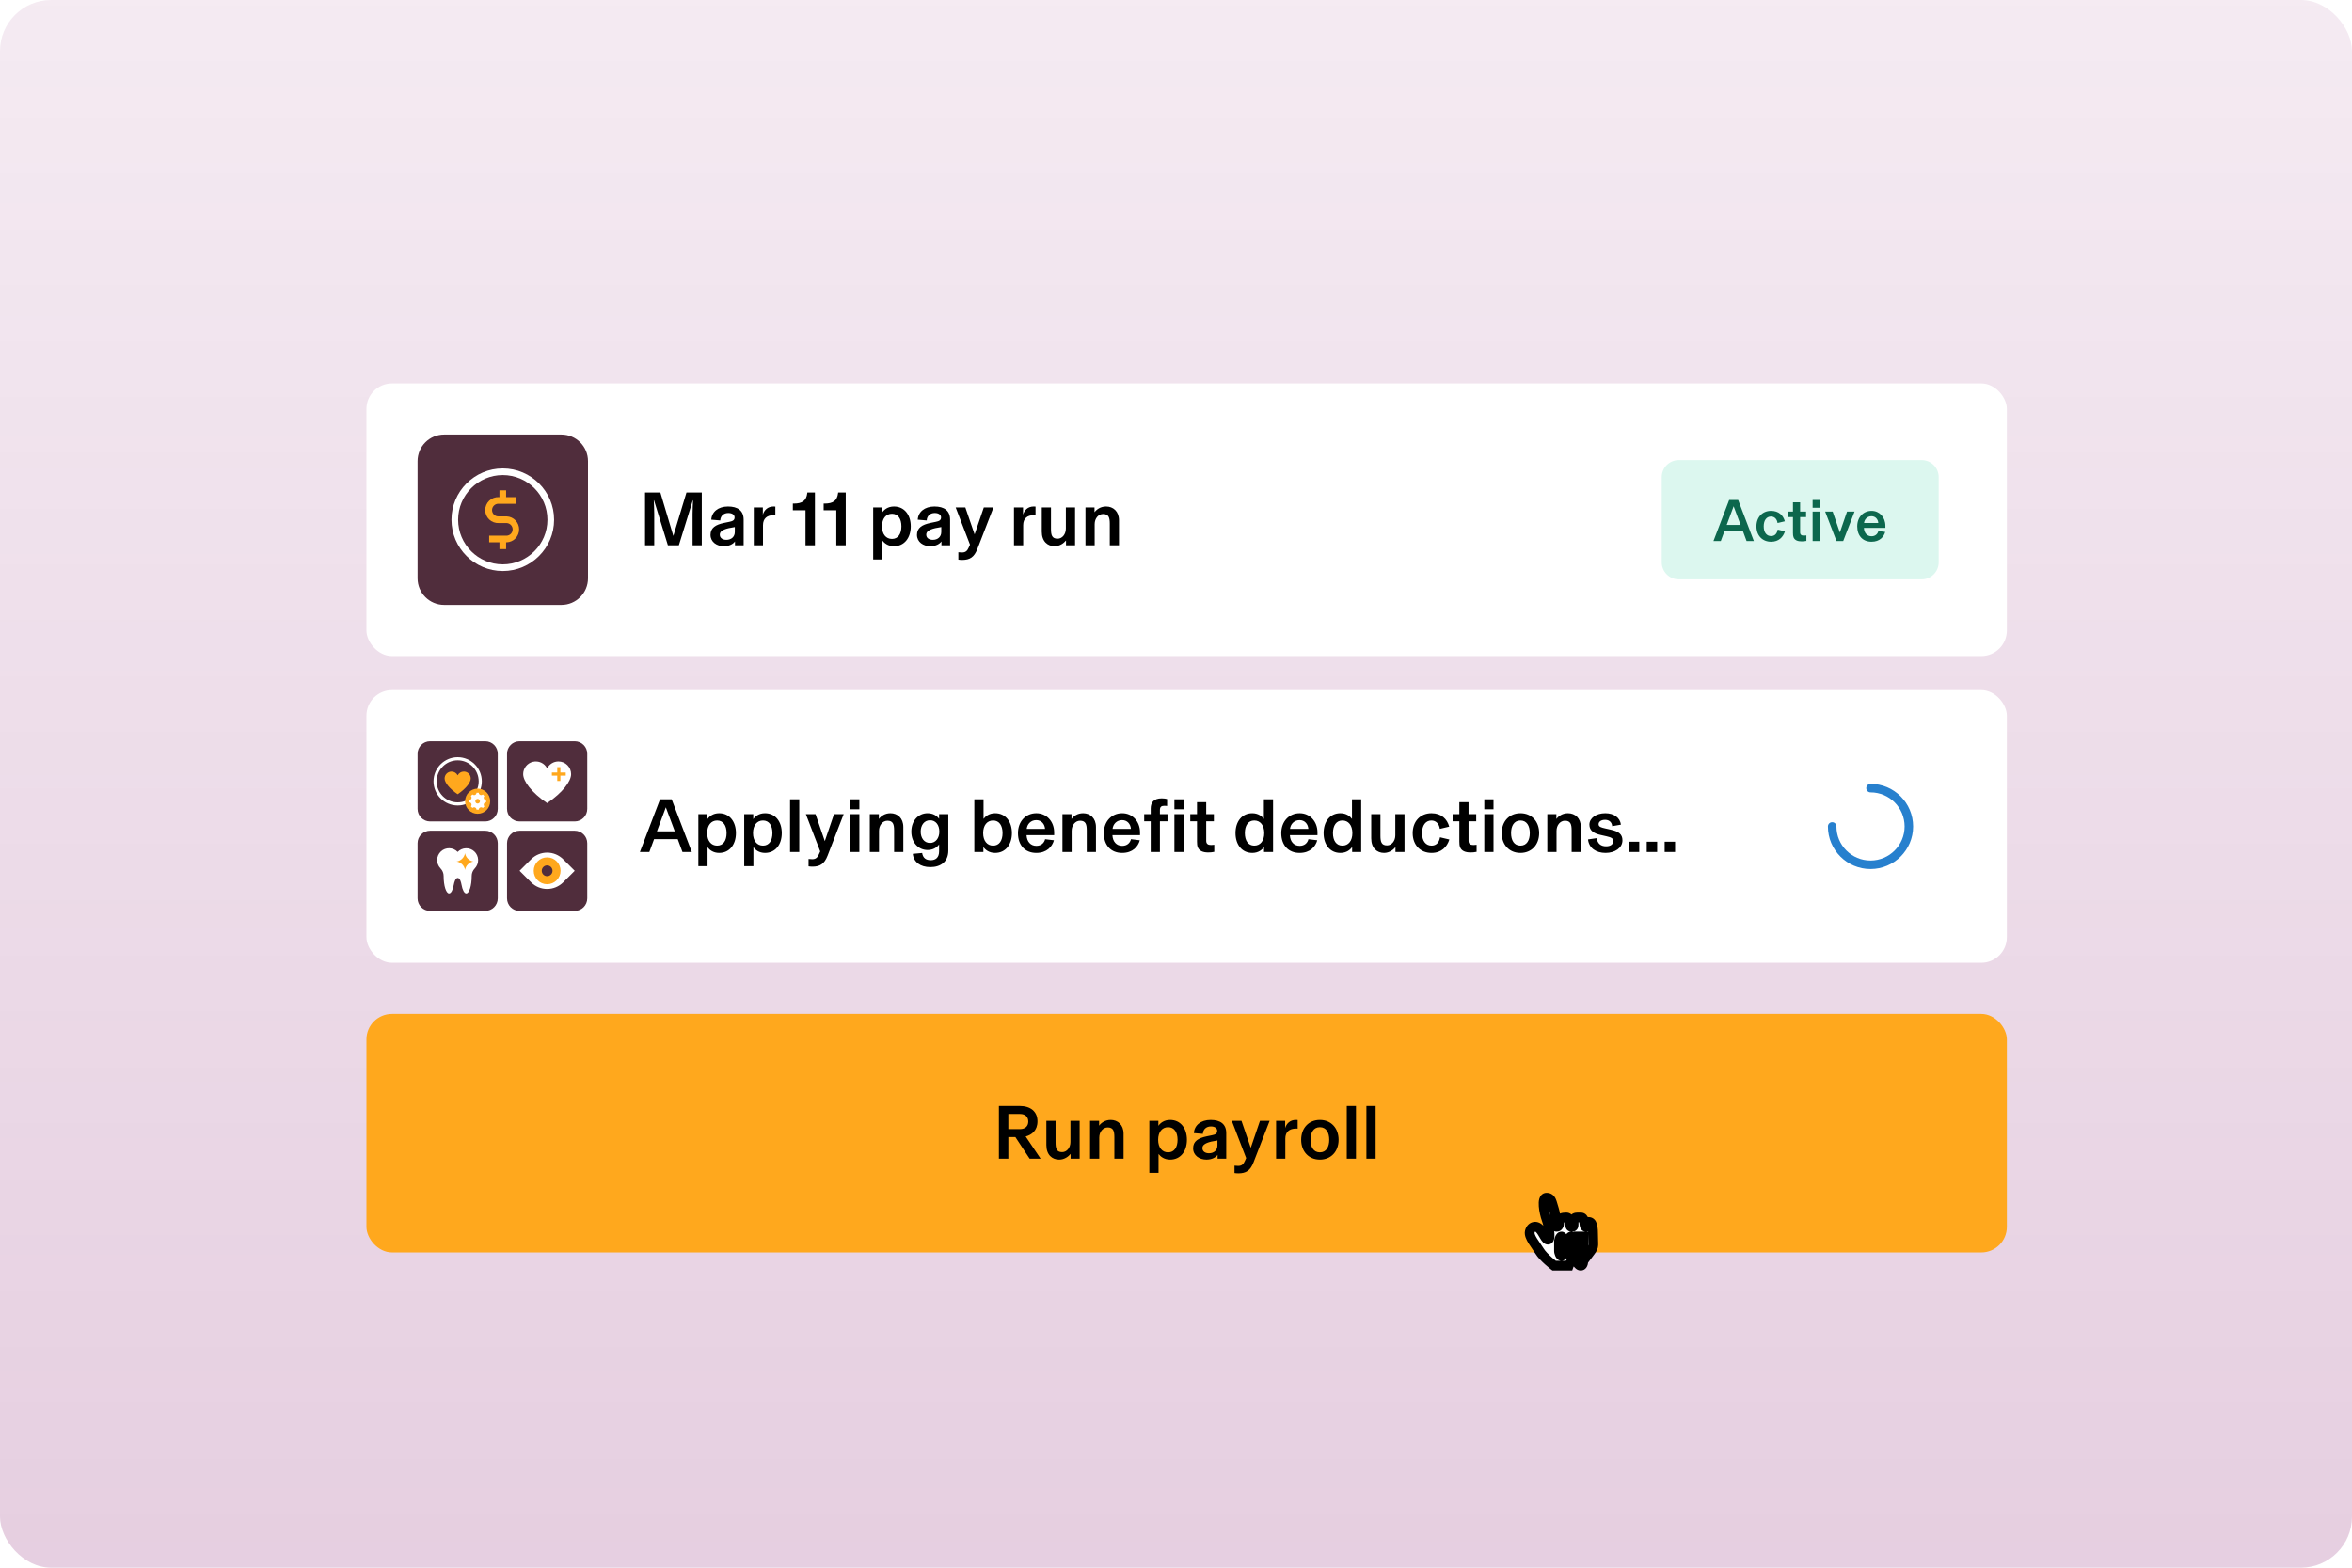 <svg width="552" height="368" viewBox="0 0 552 368" fill="none" xmlns="http://www.w3.org/2000/svg">
<rect width="552" height="368" rx="12" fill="white"/>
<rect width="552" height="368" rx="12" fill="url(#paint0_linear_8972_4548)"/>
<g filter="url(#filter0_d_8972_4548)">
<rect x="84" y="82" width="385" height="64" rx="6" fill="white"/>
<g clip-path="url(#clip0_8972_4548)">
<path d="M129.75 94H102.25C98.798 94 96 96.798 96 100.25V127.75C96 131.202 98.798 134 102.25 134H129.75C133.202 134 136 131.202 136 127.75V100.25C136 96.798 133.202 94 129.75 94Z" fill="#502D3C"/>
<path d="M116 126.044C109.359 126.044 103.956 120.64 103.956 114C103.956 107.359 109.359 101.956 116 101.956C122.641 101.956 128.044 107.359 128.044 114C128.044 120.64 122.641 126.044 116 126.044ZM116 103.519C110.219 103.519 105.519 108.219 105.519 114C105.519 119.781 110.219 124.481 116 124.481C121.781 124.481 126.481 119.781 126.481 114C126.481 108.219 121.781 103.519 116 103.519V103.519Z" fill="white"/>
<path d="M116.937 113.218H115.069C114.866 113.232 114.662 113.204 114.47 113.136C114.278 113.068 114.103 112.961 113.954 112.822C113.805 112.683 113.686 112.515 113.605 112.329C113.524 112.142 113.482 111.941 113.482 111.737C113.482 111.534 113.524 111.332 113.605 111.146C113.686 110.959 113.805 110.791 113.954 110.652C114.103 110.513 114.278 110.406 114.47 110.338C114.662 110.27 114.866 110.242 115.069 110.256H119.195V108.694H116.781V107.102H115.219V108.694H115.069C114.657 108.674 114.245 108.738 113.859 108.882C113.472 109.026 113.119 109.247 112.82 109.532C112.522 109.816 112.284 110.158 112.122 110.537C111.959 110.917 111.876 111.325 111.876 111.737C111.876 112.15 111.959 112.558 112.122 112.937C112.284 113.316 112.522 113.658 112.82 113.943C113.119 114.227 113.472 114.448 113.859 114.592C114.245 114.736 114.657 114.8 115.069 114.78H116.937C117.313 114.806 117.664 114.974 117.921 115.248C118.177 115.523 118.32 115.885 118.32 116.261C118.32 116.637 118.177 116.999 117.921 117.274C117.664 117.549 117.313 117.716 116.937 117.742H112.805V119.305H115.219V120.897H116.781V119.305H116.937C117.719 119.267 118.457 118.93 118.997 118.363C119.537 117.797 119.838 117.044 119.838 116.261C119.838 115.479 119.537 114.726 118.997 114.159C118.457 113.593 117.719 113.256 116.937 113.218V113.218Z" fill="#FFA81D"/>
</g>
<path d="M156.028 117.804L159.106 107.616H162.706V120H160.546V112.638C160.546 111.486 160.618 110.388 160.654 109.434H160.6L157.324 120H154.75L151.492 109.434H151.438C151.474 110.388 151.546 111.486 151.546 112.638V120H149.386V107.616H152.986L156.028 117.804ZM167.885 120.216C166.229 120.216 164.753 119.244 164.753 117.552C164.753 115.896 165.959 115.158 167.939 114.744L169.163 114.492C169.955 114.33 170.405 114.132 170.405 113.448C170.405 112.872 169.883 112.422 168.929 112.422C167.813 112.422 167.093 113.124 167.039 114.168L164.933 113.988C165.041 112.17 166.535 110.892 168.857 110.892C171.143 110.892 172.529 111.864 172.529 113.988V120H170.495V119.118H170.477C170.063 119.712 169.127 120.216 167.885 120.216ZM168.479 118.722C169.613 118.722 170.459 118.02 170.459 116.868V115.716C169.397 115.878 168.569 116.058 168.011 116.292C167.363 116.562 166.931 116.922 166.931 117.516C166.931 118.29 167.597 118.722 168.479 118.722ZM179.537 110.892C179.681 110.892 179.807 110.892 179.969 110.91V112.944C179.789 112.926 179.717 112.926 179.591 112.926C178.007 112.926 177.071 113.718 177.071 115.284V120H174.911V111.108H177.035V112.818C177.323 111.774 178.169 110.892 179.537 110.892ZM189.261 120H187.047V111.774H184.077V110.208H184.275C186.309 110.208 187.245 109.524 187.461 107.76L187.479 107.616H189.261V120ZM196.49 120H194.276V111.774H191.306V110.208H191.504C193.538 110.208 194.474 109.524 194.69 107.76L194.708 107.616H196.49V120ZM205.092 123.33H202.932V111.108H205.056V112.278C205.488 111.648 206.37 110.892 207.81 110.892C210.24 110.892 211.752 112.836 211.752 115.554C211.752 118.272 210.24 120.216 207.81 120.216C206.424 120.216 205.542 119.496 205.092 118.884V123.33ZM207.342 118.506C208.782 118.506 209.556 117.318 209.556 115.554C209.556 113.79 208.782 112.602 207.342 112.602C205.938 112.602 205.002 113.718 205.002 115.554C205.002 117.39 205.938 118.506 207.342 118.506ZM216.34 120.216C214.684 120.216 213.208 119.244 213.208 117.552C213.208 115.896 214.414 115.158 216.394 114.744L217.618 114.492C218.41 114.33 218.86 114.132 218.86 113.448C218.86 112.872 218.338 112.422 217.384 112.422C216.268 112.422 215.548 113.124 215.494 114.168L213.388 113.988C213.496 112.17 214.99 110.892 217.312 110.892C219.598 110.892 220.984 111.864 220.984 113.988V120H218.95V119.118H218.932C218.518 119.712 217.582 120.216 216.34 120.216ZM216.934 118.722C218.068 118.722 218.914 118.02 218.914 116.868V115.716C217.852 115.878 217.024 116.058 216.466 116.292C215.818 116.562 215.386 116.922 215.386 117.516C215.386 118.29 216.052 118.722 216.934 118.722ZM226.736 117.444L228.896 111.108H231.164L227.384 120.864C226.628 122.808 225.602 123.438 223.82 123.438C223.424 123.438 223.172 123.402 222.92 123.366V121.638C223.262 121.674 223.442 121.692 223.784 121.692C224.702 121.692 225.044 121.224 225.368 120.504L225.656 119.856L222.29 111.108H224.558L226.736 117.444ZM240.603 110.892C240.747 110.892 240.873 110.892 241.035 110.91V112.944C240.855 112.926 240.783 112.926 240.657 112.926C239.073 112.926 238.137 113.718 238.137 115.284V120H235.977V111.108H238.101V112.818C238.389 111.774 239.235 110.892 240.603 110.892ZM245.506 120.216C243.868 120.216 242.5 119.1 242.5 116.796V111.108H244.66V116.166C244.66 117.606 244.894 118.452 246.208 118.452C247.306 118.452 248.152 117.408 248.152 116.076V111.108H250.312V120H248.188V118.884H248.17C247.702 119.46 246.766 120.216 245.506 120.216ZM254.914 120H252.754V111.108H254.878V112.224H254.896C255.382 111.558 256.318 110.892 257.596 110.892C259.252 110.892 260.62 112.026 260.62 114.132V120H258.46V114.942C258.46 113.502 258.208 112.656 256.894 112.656C255.778 112.656 254.914 113.7 254.914 115.032V120Z" fill="black"/>
<path d="M388 104C388 101.791 389.791 100 392 100H449C451.209 100 453 101.791 453 104V124C453 126.209 451.209 128 449 128H392C389.791 128 388 126.209 388 124V104Z" fill="#DCF7EF"/>
<path d="M409.618 119H407.91L407.042 116.648H402.73L401.862 119H400.14L403.822 109.368H405.936L409.618 119ZM406.51 115.22L404.872 110.838L403.248 115.22H406.51ZM413.671 119.168C411.641 119.168 410.227 117.74 410.227 115.556C410.227 113.344 411.669 111.916 413.657 111.916C415.477 111.916 416.527 112.994 416.891 114.366L415.183 114.772C415.057 113.89 414.511 113.246 413.643 113.246C412.607 113.246 411.935 114.114 411.935 115.542C411.935 117.026 412.635 117.838 413.671 117.838C414.511 117.838 415.057 117.292 415.211 116.312L416.919 116.718C416.499 118.076 415.463 119.168 413.671 119.168ZM420.842 119.084C419.89 119.084 419.204 118.804 418.938 118.132C418.826 117.852 418.798 117.502 418.798 117.096V113.386H417.566V112.084H418.798V109.9H420.478V112.084H421.878V113.386H420.478V116.956C420.478 117.53 420.814 117.726 421.36 117.726C421.598 117.726 421.738 117.712 421.948 117.684V118.972C421.556 119.056 421.22 119.084 420.842 119.084ZM425.091 111.188H423.411V109.368H425.091V111.188ZM425.091 119H423.411V112.084H425.091V119ZM430.593 119H429.011L426.351 112.084H428.115L429.795 116.97H429.809L431.489 112.084H433.253L430.593 119ZM440.49 115.43V115.92H435.45C435.506 117.096 436.178 117.88 437.242 117.88C438.11 117.88 438.67 117.362 438.838 116.662L440.448 116.858C440.14 118.006 439.16 119.168 437.228 119.168C435.198 119.168 433.882 117.782 433.882 115.556C433.882 113.4 435.31 111.916 437.242 111.916C439.104 111.916 440.49 113.414 440.49 115.43ZM435.478 114.772H438.824C438.768 113.932 438.194 113.176 437.228 113.176C436.234 113.176 435.576 113.904 435.478 114.772Z" fill="#0C674D"/>
<rect x="84" y="154" width="385" height="64" rx="6" fill="white"/>
<rect x="117" y="166" width="18.823" height="18.823" rx="3.529" fill="white"/>
<g clip-path="url(#clip1_8972_4548)">
<path d="M132.882 166H119.941C118.317 166 117 167.317 117 168.941V181.882C117 183.507 118.317 184.824 119.941 184.824H132.882C134.507 184.824 135.824 183.507 135.824 181.882V168.941C135.824 167.317 134.507 166 132.882 166Z" fill="#502D3C"/>
<path d="M129.062 170.742C128.513 170.742 127.975 170.895 127.507 171.182C127.039 171.47 126.66 171.881 126.412 172.371C126.109 171.775 125.615 171.298 125.008 171.017C124.402 170.737 123.718 170.669 123.068 170.824C122.418 170.98 121.839 171.35 121.425 171.875C121.011 172.4 120.786 173.049 120.787 173.718C120.787 175.353 122.699 178.004 126.412 180.521C130.125 178.004 132.037 175.353 132.037 173.719C132.037 173.329 131.96 172.941 131.811 172.58C131.662 172.219 131.443 171.891 131.166 171.614C130.89 171.338 130.562 171.119 130.201 170.969C129.84 170.819 129.453 170.742 129.062 170.742V170.742Z" fill="white"/>
<path d="M130.779 173.334H129.52V172.076H128.785V173.334H127.527V174.07H128.785V175.328H129.52V174.07H130.779V173.334Z" fill="#FFA81D"/>
</g>
<rect x="117" y="187" width="18.823" height="18.823" rx="3.529" fill="white"/>
<rect x="117" y="187" width="18.823" height="18.823" rx="3.529" fill="white"/>
<g clip-path="url(#clip2_8972_4548)">
<path d="M132.882 187H119.941C118.317 187 117 188.317 117 189.941V202.882C117 204.507 118.317 205.824 119.941 205.824H132.882C134.507 205.824 135.824 204.507 135.824 202.882V189.941C135.824 188.317 134.507 187 132.882 187Z" fill="#502D3C"/>
<path d="M130.176 193.705L132.882 196.412L130.176 199.119C129.177 200.117 127.823 200.678 126.412 200.678C125 200.678 123.646 200.117 122.648 199.119L119.941 196.412L122.648 193.705C123.646 192.707 125 192.146 126.412 192.146C127.823 192.146 129.177 192.707 130.176 193.705V193.705Z" fill="white"/>
<path d="M126.412 199.562C128.152 199.562 129.562 198.152 129.562 196.411C129.562 194.671 128.152 193.261 126.412 193.261C124.672 193.261 123.261 194.671 123.261 196.411C123.261 198.152 124.672 199.562 126.412 199.562Z" fill="#FFA81D"/>
<path d="M126.412 197.676C127.11 197.676 127.676 197.11 127.676 196.411C127.676 195.713 127.11 195.146 126.412 195.146C125.713 195.146 125.147 195.713 125.147 196.411C125.147 197.11 125.713 197.676 126.412 197.676Z" fill="#502D3C"/>
</g>
<rect x="96" y="166" width="18.823" height="18.823" rx="3.529" fill="white"/>
<rect x="96" y="166" width="18.823" height="18.823" rx="3.529" fill="white"/>
<g clip-path="url(#clip3_8972_4548)">
<path d="M111.882 166H98.941C97.317 166 96 167.317 96 168.941V181.882C96 183.507 97.317 184.824 98.941 184.824H111.882C113.507 184.824 114.824 183.507 114.824 181.882V168.941C114.824 167.317 113.507 166 111.882 166Z" fill="#502D3C"/>
<path d="M105.412 181.079C102.287 181.079 99.744 178.537 99.744 175.412C99.744 172.287 102.287 169.744 105.412 169.744C108.537 169.744 111.079 172.287 111.079 175.412C111.079 178.537 108.537 181.079 105.412 181.079ZM105.412 170.479C102.692 170.479 100.479 172.692 100.479 175.412C100.479 178.132 102.692 180.344 105.412 180.344C108.132 180.344 110.344 178.132 110.344 175.412C110.344 172.692 108.132 170.479 105.412 170.479Z" fill="white"/>
<path d="M106.856 173.115C106.225 173.115 105.679 173.476 105.412 174.003C105.144 173.477 104.599 173.115 103.968 173.115C103.072 173.115 102.347 173.841 102.347 174.736C102.347 175.631 103.389 177.072 105.412 178.444C107.435 177.072 108.477 175.627 108.477 174.736C108.477 173.845 107.751 173.115 106.856 173.115Z" fill="#FFA81D"/>
<path d="M110.1 183.019C111.726 183.019 113.045 181.701 113.045 180.074C113.045 178.448 111.726 177.129 110.1 177.129C108.473 177.129 107.154 178.448 107.154 180.074C107.154 181.701 108.473 183.019 110.1 183.019Z" fill="#FFA81D"/>
<path d="M112.081 180.341V179.808C111.587 179.808 111.34 179.211 111.689 178.863L111.312 178.485C110.963 178.834 110.367 178.587 110.367 178.094H109.833C109.833 178.587 109.237 178.834 108.888 178.485L108.511 178.863C108.86 179.211 108.612 179.808 108.119 179.808V180.341C108.612 180.341 108.86 180.937 108.511 181.286L108.888 181.664C109.237 181.315 109.833 181.562 109.833 182.055H110.367C110.367 181.562 110.963 181.315 111.312 181.664L111.689 181.286C111.34 180.937 111.587 180.341 112.081 180.341ZM110.1 180.624C109.796 180.624 109.55 180.378 109.55 180.075C109.55 179.771 109.796 179.525 110.1 179.525C110.403 179.525 110.649 179.771 110.649 180.075C110.649 180.378 110.403 180.624 110.1 180.624Z" fill="white"/>
</g>
<rect x="96" y="187" width="18.823" height="18.823" rx="3.529" fill="white"/>
<g clip-path="url(#clip4_8972_4548)">
<path d="M98.941 187H111.882C113.507 187 114.824 188.316 114.824 189.941V202.882C114.824 204.507 113.507 205.824 111.882 205.824H98.941C97.316 205.824 96 204.507 96 202.882V189.941C96 188.316 97.316 187 98.941 187Z" fill="#502D3C"/>
<path d="M107.14 196.176C108.212 196.176 109.081 195.307 109.081 194.235C109.081 193.163 108.212 192.294 107.14 192.294C106.068 192.294 105.199 193.163 105.199 194.235C105.199 195.307 106.068 196.176 107.14 196.176Z" fill="#FFA81D"/>
<path d="M110.213 193.819C110.162 192.279 108.871 191.073 107.335 191.124C106.607 191.15 105.915 191.455 105.412 191.985C104.353 190.867 102.585 190.823 101.471 191.882C100.357 192.941 100.305 194.705 101.368 195.823C101.375 195.83 101.382 195.841 101.39 195.849C101.857 196.327 102.118 196.966 102.118 197.632V197.669C102.118 199.908 102.691 201.724 103.397 201.724C103.875 201.724 104.294 200.893 104.511 199.658C104.614 199.069 104.912 198.091 105.412 198.091C105.952 198.091 106.206 199.069 106.312 199.658C106.533 200.889 106.949 201.724 107.426 201.724C108.132 201.724 108.706 199.908 108.706 197.669V197.632C108.706 196.966 108.967 196.327 109.434 195.849C109.956 195.305 110.239 194.573 110.213 193.819ZM107.14 196.176C106.963 195.187 106.187 194.411 105.199 194.235C106.187 194.058 106.963 193.283 107.14 192.294C107.316 193.283 108.092 194.058 109.081 194.235C108.092 194.411 107.32 195.187 107.14 196.176Z" fill="white"/>
</g>
<path d="M160.366 192H158.17L157.054 188.976H151.51L150.394 192H148.18L152.914 179.616H155.632L160.366 192ZM156.37 187.14L154.264 181.506L152.176 187.14H156.37ZM164.059 195.33H161.899V183.108H164.023V184.278C164.455 183.648 165.337 182.892 166.777 182.892C169.207 182.892 170.719 184.836 170.719 187.554C170.719 190.272 169.207 192.216 166.777 192.216C165.391 192.216 164.509 191.496 164.059 190.884V195.33ZM166.309 190.506C167.749 190.506 168.523 189.318 168.523 187.554C168.523 185.79 167.749 184.602 166.309 184.602C164.905 184.602 163.969 185.718 163.969 187.554C163.969 189.39 164.905 190.506 166.309 190.506ZM174.821 195.33H172.661V183.108H174.785V184.278C175.217 183.648 176.099 182.892 177.539 182.892C179.969 182.892 181.48 184.836 181.48 187.554C181.48 190.272 179.969 192.216 177.539 192.216C176.153 192.216 175.271 191.496 174.821 190.884V195.33ZM177.071 190.506C178.511 190.506 179.285 189.318 179.285 187.554C179.285 185.79 178.511 184.602 177.071 184.602C175.667 184.602 174.731 185.718 174.731 187.554C174.731 189.39 175.667 190.506 177.071 190.506ZM185.582 192H183.422V179.616H185.582V192ZM191.578 189.444L193.738 183.108H196.006L192.226 192.864C191.47 194.808 190.444 195.438 188.662 195.438C188.266 195.438 188.014 195.402 187.762 195.366V193.638C188.104 193.674 188.284 193.692 188.626 193.692C189.544 193.692 189.886 193.224 190.21 192.504L190.498 191.856L187.132 183.108H189.4L191.578 189.444ZM199.688 181.956H197.528V179.616H199.688V181.956ZM199.688 192H197.528V183.108H199.688V192ZM204.297 192H202.137V183.108H204.261V184.224H204.279C204.765 183.558 205.701 182.892 206.979 182.892C208.635 182.892 210.003 184.026 210.003 186.132V192H207.843V186.942C207.843 185.502 207.591 184.656 206.277 184.656C205.161 184.656 204.297 185.7 204.297 187.032V192ZM216.349 195.546C213.991 195.546 212.425 194.358 212.227 192.432L214.423 192.234C214.603 193.368 215.269 193.926 216.439 193.926C217.609 193.926 218.401 193.296 218.401 191.838V190.218C217.861 190.974 216.943 191.532 215.701 191.532C213.541 191.532 211.885 189.786 211.885 187.212C211.885 184.638 213.541 182.892 215.701 182.892C216.943 182.892 217.861 183.45 218.401 184.206V183.108H220.561V191.676C220.561 194.286 218.761 195.546 216.349 195.546ZM216.277 189.876C217.573 189.876 218.455 188.76 218.455 187.212C218.455 185.664 217.627 184.548 216.277 184.548C214.891 184.548 214.081 185.736 214.081 187.212C214.081 188.688 214.873 189.876 216.277 189.876ZM231.548 192.216C230.108 192.216 229.226 191.46 228.794 190.83V192H226.67V179.616H228.83V184.224C229.28 183.612 230.162 182.892 231.548 182.892C233.978 182.892 235.49 184.836 235.49 187.554C235.49 190.272 233.978 192.216 231.548 192.216ZM231.08 190.506C232.52 190.506 233.294 189.318 233.294 187.554C233.294 185.79 232.52 184.602 231.08 184.602C229.676 184.602 228.74 185.718 228.74 187.554C228.74 189.39 229.676 190.506 231.08 190.506ZM245.406 187.41V188.04H238.926C238.998 189.552 239.862 190.56 241.23 190.56C242.346 190.56 243.066 189.894 243.282 188.994L245.352 189.246C244.956 190.722 243.696 192.216 241.212 192.216C238.602 192.216 236.91 190.434 236.91 187.572C236.91 184.8 238.746 182.892 241.23 182.892C243.624 182.892 245.406 184.818 245.406 187.41ZM238.962 186.564H243.264C243.192 185.484 242.454 184.512 241.212 184.512C239.934 184.512 239.088 185.448 238.962 186.564ZM249.51 192H247.35V183.108H249.474V184.224H249.492C249.978 183.558 250.914 182.892 252.192 182.892C253.848 182.892 255.216 184.026 255.216 186.132V192H253.056V186.942C253.056 185.502 252.804 184.656 251.49 184.656C250.374 184.656 249.51 185.7 249.51 187.032V192ZM265.558 187.41V188.04H259.078C259.15 189.552 260.014 190.56 261.382 190.56C262.498 190.56 263.218 189.894 263.434 188.994L265.504 189.246C265.108 190.722 263.848 192.216 261.364 192.216C258.754 192.216 257.062 190.434 257.062 187.572C257.062 184.8 258.898 182.892 261.382 182.892C263.776 182.892 265.558 184.818 265.558 187.41ZM259.114 186.564H263.416C263.344 185.484 262.606 184.512 261.364 184.512C260.086 184.512 259.24 185.448 259.114 186.564ZM270.224 192H268.064V184.782H266.534V183.108H268.064V181.776C268.064 180.354 268.82 179.4 270.656 179.4C271.178 179.4 271.61 179.472 271.916 179.562V181.182C271.682 181.164 271.52 181.146 271.268 181.146C270.548 181.146 270.224 181.416 270.224 182.154V183.108H272.006V184.782H270.224V192ZM275.786 181.956H273.626V179.616H275.786V181.956ZM275.786 192H273.626V183.108H275.786V192ZM281.559 192.108C280.335 192.108 279.453 191.748 279.111 190.884C278.967 190.524 278.931 190.074 278.931 189.552V184.782H277.347V183.108H278.931V180.3H281.091V183.108H282.891V184.782H281.091V189.372C281.091 190.11 281.523 190.362 282.225 190.362C282.531 190.362 282.711 190.344 282.981 190.308V191.964C282.477 192.072 282.045 192.108 281.559 192.108ZM291.905 192.216C289.475 192.216 287.963 190.272 287.963 187.554C287.963 184.836 289.475 182.892 291.905 182.892C293.291 182.892 294.173 183.612 294.623 184.224V179.616H296.783V192H294.659V190.83C294.227 191.46 293.345 192.216 291.905 192.216ZM292.373 190.506C293.777 190.506 294.713 189.39 294.713 187.554C294.713 185.718 293.777 184.602 292.373 184.602C290.933 184.602 290.159 185.79 290.159 187.554C290.159 189.318 290.933 190.506 292.373 190.506ZM307.203 187.41V188.04H300.723C300.795 189.552 301.659 190.56 303.027 190.56C304.143 190.56 304.863 189.894 305.079 188.994L307.149 189.246C306.753 190.722 305.493 192.216 303.009 192.216C300.399 192.216 298.707 190.434 298.707 187.572C298.707 184.8 300.543 182.892 303.027 182.892C305.421 182.892 307.203 184.818 307.203 187.41ZM300.759 186.564H305.061C304.989 185.484 304.251 184.512 303.009 184.512C301.731 184.512 300.885 185.448 300.759 186.564ZM312.585 192.216C310.155 192.216 308.643 190.272 308.643 187.554C308.643 184.836 310.155 182.892 312.585 182.892C313.971 182.892 314.853 183.612 315.303 184.224V179.616H317.463V192H315.339V190.83C314.907 191.46 314.025 192.216 312.585 192.216ZM313.053 190.506C314.457 190.506 315.393 189.39 315.393 187.554C315.393 185.718 314.457 184.602 313.053 184.602C311.613 184.602 310.839 185.79 310.839 187.554C310.839 189.318 311.613 190.506 313.053 190.506ZM322.825 192.216C321.187 192.216 319.819 191.1 319.819 188.796V183.108H321.979V188.166C321.979 189.606 322.213 190.452 323.527 190.452C324.625 190.452 325.471 189.408 325.471 188.076V183.108H327.631V192H325.507V190.884H325.489C325.021 191.46 324.085 192.216 322.825 192.216ZM333.979 192.216C331.369 192.216 329.551 190.38 329.551 187.572C329.551 184.728 331.405 182.892 333.961 182.892C336.301 182.892 337.651 184.278 338.119 186.042L335.923 186.564C335.761 185.43 335.059 184.602 333.943 184.602C332.611 184.602 331.747 185.718 331.747 187.554C331.747 189.462 332.647 190.506 333.979 190.506C335.059 190.506 335.761 189.804 335.959 188.544L338.155 189.066C337.615 190.812 336.283 192.216 333.979 192.216ZM343.127 192.108C341.903 192.108 341.021 191.748 340.679 190.884C340.535 190.524 340.499 190.074 340.499 189.552V184.782H338.915V183.108H340.499V180.3H342.659V183.108H344.459V184.782H342.659V189.372C342.659 190.11 343.091 190.362 343.793 190.362C344.099 190.362 344.279 190.344 344.549 190.308V191.964C344.045 192.072 343.613 192.108 343.127 192.108ZM348.518 181.956H346.358V179.616H348.518V181.956ZM348.518 192H346.358V183.108H348.518V192ZM354.837 192.216C352.245 192.216 350.445 190.326 350.445 187.554C350.445 184.782 352.245 182.892 354.837 182.892C357.429 182.892 359.229 184.782 359.229 187.554C359.229 190.326 357.429 192.216 354.837 192.216ZM354.837 190.506C356.349 190.506 357.033 189.21 357.033 187.554C357.033 185.898 356.349 184.602 354.837 184.602C353.325 184.602 352.641 185.898 352.641 187.554C352.641 189.21 353.325 190.506 354.837 190.506ZM363.309 192H361.149V183.108H363.273V184.224H363.291C363.777 183.558 364.713 182.892 365.991 182.892C367.647 182.892 369.015 184.026 369.015 186.132V192H366.855V186.942C366.855 185.502 366.603 184.656 365.289 184.656C364.173 184.656 363.309 185.7 363.309 187.032V192ZM374.821 192.216C372.607 192.216 370.915 191.1 370.699 189.048L372.751 188.742C372.913 190.038 373.723 190.668 374.947 190.668C375.991 190.668 376.621 190.2 376.621 189.444C376.621 188.85 376.279 188.58 375.055 188.31L373.705 188.004C372.103 187.644 371.023 187.014 371.023 185.574C371.023 184.026 372.625 182.892 374.749 182.892C376.747 182.892 378.205 183.9 378.421 185.574L376.369 185.934C376.315 185.106 375.757 184.44 374.713 184.44C373.777 184.44 373.183 184.872 373.183 185.484C373.183 186.078 373.759 186.24 374.713 186.456L376.063 186.762C377.845 187.158 378.781 187.788 378.781 189.264C378.781 191.046 376.999 192.216 374.821 192.216ZM382.722 192H380.274V189.588H382.722V192ZM386.927 192H384.479V189.588H386.927V192ZM391.132 192H388.684V189.588H391.132V192Z" fill="black"/>
<path d="M437 177C441.971 177 446 181.029 446 186C446 190.971 441.971 195 437 195C432.029 195 428 190.971 428 186" stroke="#2780CE" stroke-width="2" stroke-linecap="round" stroke-linejoin="round"/>
</g>
<g filter="url(#filter1_d_8972_4548)">
<rect x="84" y="230" width="385" height="56" rx="6" fill="#FFA81D"/>
<path d="M242.228 264H239.654L236.306 258.924H234.65V264H232.436V251.616H237.314C239.834 251.616 241.49 252.894 241.49 255.216C241.49 257.43 240.104 258.402 238.718 258.78L242.228 264ZM237.368 253.488H234.65V257.052H237.368C238.646 257.052 239.33 256.314 239.33 255.27C239.33 254.226 238.682 253.488 237.368 253.488ZM246.581 264.216C244.943 264.216 243.575 263.1 243.575 260.796V255.108H245.735V260.166C245.735 261.606 245.969 262.452 247.283 262.452C248.381 262.452 249.227 261.408 249.227 260.076V255.108H251.387V264H249.263V262.884H249.245C248.777 263.46 247.841 264.216 246.581 264.216ZM255.989 264H253.829V255.108H255.953V256.224H255.971C256.457 255.558 257.393 254.892 258.671 254.892C260.327 254.892 261.695 256.026 261.695 258.132V264H259.535V258.942C259.535 257.502 259.283 256.656 257.969 256.656C256.853 256.656 255.989 257.7 255.989 259.032V264ZM269.902 267.33H267.742V255.108H269.866V256.278C270.298 255.648 271.18 254.892 272.62 254.892C275.05 254.892 276.562 256.836 276.562 259.554C276.562 262.272 275.05 264.216 272.62 264.216C271.234 264.216 270.352 263.496 269.902 262.884V267.33ZM272.152 262.506C273.592 262.506 274.366 261.318 274.366 259.554C274.366 257.79 273.592 256.602 272.152 256.602C270.748 256.602 269.812 257.718 269.812 259.554C269.812 261.39 270.748 262.506 272.152 262.506ZM281.149 264.216C279.493 264.216 278.017 263.244 278.017 261.552C278.017 259.896 279.223 259.158 281.203 258.744L282.427 258.492C283.219 258.33 283.669 258.132 283.669 257.448C283.669 256.872 283.147 256.422 282.193 256.422C281.077 256.422 280.357 257.124 280.303 258.168L278.197 257.988C278.305 256.17 279.799 254.892 282.121 254.892C284.407 254.892 285.793 255.864 285.793 257.988V264H283.759V263.118H283.741C283.327 263.712 282.391 264.216 281.149 264.216ZM281.743 262.722C282.877 262.722 283.723 262.02 283.723 260.868V259.716C282.661 259.878 281.833 260.058 281.275 260.292C280.627 260.562 280.195 260.922 280.195 261.516C280.195 262.29 280.861 262.722 281.743 262.722ZM291.545 261.444L293.705 255.108H295.973L292.193 264.864C291.437 266.808 290.411 267.438 288.629 267.438C288.233 267.438 287.981 267.402 287.729 267.366V265.638C288.071 265.674 288.251 265.692 288.593 265.692C289.511 265.692 289.853 265.224 290.177 264.504L290.465 263.856L287.099 255.108H289.367L291.545 261.444ZM302.121 254.892C302.265 254.892 302.391 254.892 302.553 254.91V256.944C302.373 256.926 302.301 256.926 302.175 256.926C300.591 256.926 299.655 257.718 299.655 259.284V264H297.495V255.108H299.619V256.818C299.907 255.774 300.753 254.892 302.121 254.892ZM307.768 264.216C305.176 264.216 303.376 262.326 303.376 259.554C303.376 256.782 305.176 254.892 307.768 254.892C310.36 254.892 312.16 256.782 312.16 259.554C312.16 262.326 310.36 264.216 307.768 264.216ZM307.768 262.506C309.28 262.506 309.964 261.21 309.964 259.554C309.964 257.898 309.28 256.602 307.768 256.602C306.256 256.602 305.572 257.898 305.572 259.554C305.572 261.21 306.256 262.506 307.768 262.506ZM316.239 264H314.079V251.616H316.239V264ZM320.849 264H318.689V251.616H320.849V264Z" fill="black"/>
</g>
<g filter="url(#filter2_d_8972_4548)">
<mask id="path-35-outside-1_8972_4548" maskUnits="userSpaceOnUse" x="357" y="278" width="19" height="20" fill="black">
<rect fill="white" x="357" y="278" width="19" height="20"/>
<path fill-rule="evenodd" clip-rule="evenodd" d="M364.749 295.961C364.749 295.961 362.213 294.025 361.32 292.541C360.428 291.058 358.737 289.168 359.035 287.981C359.332 286.794 360.428 286.42 361.32 287.31C362.213 288.2 362.814 290.129 363.409 289.832C364.003 289.535 363.557 286.717 362.962 285.085C362.368 283.453 361.747 280 362.962 280C364.177 280 364.177 281.14 364.749 282.85C365.32 284.56 364.874 286.841 365.32 286.841C365.766 286.841 365.937 286.442 365.937 285.701C365.937 285.499 365.976 285.329 366.057 285.187C366.272 284.809 366.781 284.64 367.606 284.64C368.739 284.64 368.177 286.841 368.749 286.841C369.32 286.841 369.32 286.887 369.32 285.701C369.32 284.514 369.85 284.64 370.993 284.64C372.136 284.64 371.583 286.841 372.177 286.841C372.772 286.841 372.177 285.701 372.749 285.701C373.32 285.701 373.892 285.88 373.892 288.551C373.892 291.221 374.213 291.354 373.32 292.541C372.428 293.728 371.606 294.821 371.606 294.821C371.606 294.821 371.606 295.961 370.993 295.961C370.38 295.961 370.064 294.821 369.32 294.821C368.577 294.821 368.177 295.961 368.177 295.961H364.749ZM371.606 293.681V289.121H370.463V293.681H371.606ZM368.177 292.541C368.177 292.85 368.443 293.681 368.749 293.681C369.064 293.681 369.32 292.855 369.32 292.541V290.261C369.32 289.952 369.055 289.121 368.749 289.121C368.433 289.121 368.177 289.947 368.177 290.261V292.541ZM365.892 292.541C365.892 292.85 366.157 293.681 366.463 293.681C366.779 293.681 367.035 292.855 367.035 292.541V290.261C367.035 289.952 366.77 289.121 366.463 289.121C366.148 289.121 365.892 289.947 365.892 290.261V292.541Z"/>
</mask>
<path fill-rule="evenodd" clip-rule="evenodd" d="M364.749 295.961C364.749 295.961 362.213 294.025 361.32 292.541C360.428 291.058 358.737 289.168 359.035 287.981C359.332 286.794 360.428 286.42 361.32 287.31C362.213 288.2 362.814 290.129 363.409 289.832C364.003 289.535 363.557 286.717 362.962 285.085C362.368 283.453 361.747 280 362.962 280C364.177 280 364.177 281.14 364.749 282.85C365.32 284.56 364.874 286.841 365.32 286.841C365.766 286.841 365.937 286.442 365.937 285.701C365.937 285.499 365.976 285.329 366.057 285.187C366.272 284.809 366.781 284.64 367.606 284.64C368.739 284.64 368.177 286.841 368.749 286.841C369.32 286.841 369.32 286.887 369.32 285.701C369.32 284.514 369.85 284.64 370.993 284.64C372.136 284.64 371.583 286.841 372.177 286.841C372.772 286.841 372.177 285.701 372.749 285.701C373.32 285.701 373.892 285.88 373.892 288.551C373.892 291.221 374.213 291.354 373.32 292.541C372.428 293.728 371.606 294.821 371.606 294.821C371.606 294.821 371.606 295.961 370.993 295.961C370.38 295.961 370.064 294.821 369.32 294.821C368.577 294.821 368.177 295.961 368.177 295.961H364.749ZM371.606 293.681V289.121H370.463V293.681H371.606ZM368.177 292.541C368.177 292.85 368.443 293.681 368.749 293.681C369.064 293.681 369.32 292.855 369.32 292.541V290.261C369.32 289.952 369.055 289.121 368.749 289.121C368.433 289.121 368.177 289.947 368.177 290.261V292.541ZM365.892 292.541C365.892 292.85 366.157 293.681 366.463 293.681C366.779 293.681 367.035 292.855 367.035 292.541V290.261C367.035 289.952 366.77 289.121 366.463 289.121C366.148 289.121 365.892 289.947 365.892 290.261V292.541Z" fill="white"/>
<path d="M364.749 295.961L364.055 296.87L364.362 297.104H364.749V295.961ZM359.035 287.981L360.143 288.259L359.035 287.981ZM361.32 287.31L360.513 288.119L360.513 288.119L361.32 287.31ZM363.409 289.832L362.898 288.809L362.898 288.809L363.409 289.832ZM362.962 285.085L364.036 284.693L364.036 284.693L362.962 285.085ZM362.962 280L362.962 278.857H362.962L362.962 280ZM364.749 282.85L363.665 283.212L364.749 282.85ZM365.32 286.841L365.32 287.983L365.32 287.983L365.32 286.841ZM365.937 285.701L364.794 285.701L365.937 285.701ZM366.057 285.187L365.064 284.622L366.057 285.187ZM367.606 284.64L367.606 283.497H367.606L367.606 284.64ZM368.749 286.841L368.749 285.698H368.749L368.749 286.841ZM369.32 285.701L368.177 285.701L369.32 285.701ZM370.993 284.64L370.993 283.497H370.993L370.993 284.64ZM372.177 286.841L372.177 287.983H372.177L372.177 286.841ZM372.749 285.701L372.749 284.558H372.749L372.749 285.701ZM373.892 288.551L372.749 288.551L373.892 288.551ZM371.606 294.821L370.693 294.135L370.463 294.44L370.463 294.821L371.606 294.821ZM370.993 295.961L370.993 294.819H370.993L370.993 295.961ZM369.32 294.821L369.32 293.679L369.32 294.821ZM368.177 295.961V297.104H368.988L369.256 296.339L368.177 295.961ZM371.606 293.681V294.824H372.749V293.681H371.606ZM371.606 289.121H372.749V287.978H371.606V289.121ZM370.463 289.121V287.978H369.32V289.121H370.463ZM370.463 293.681H369.32V294.824H370.463V293.681ZM364.749 295.961C365.443 295.053 365.443 295.053 365.443 295.053C365.443 295.053 365.443 295.053 365.443 295.053C365.443 295.053 365.443 295.053 365.443 295.053C365.443 295.053 365.442 295.053 365.442 295.053C365.441 295.052 365.44 295.051 365.438 295.05C365.434 295.047 365.428 295.042 365.42 295.036C365.403 295.023 365.378 295.003 365.344 294.977C365.278 294.924 365.18 294.847 365.06 294.749C364.819 294.553 364.488 294.277 364.133 293.957C363.39 293.29 362.65 292.534 362.3 291.952L361.32 292.541L360.341 293.13C360.883 294.032 361.857 294.986 362.606 295.658C362.996 296.008 363.355 296.309 363.618 296.522C363.749 296.629 363.857 296.715 363.932 296.774C363.97 296.804 364 296.827 364.021 296.843C364.031 296.851 364.039 296.858 364.045 296.862C364.048 296.864 364.05 296.866 364.052 296.867C364.053 296.868 364.054 296.868 364.054 296.869C364.054 296.869 364.055 296.869 364.055 296.869C364.055 296.87 364.055 296.87 364.055 296.87C364.055 296.87 364.055 296.87 364.749 295.961ZM361.32 292.541L362.3 291.952C362.055 291.545 361.76 291.118 361.485 290.72C361.202 290.309 360.934 289.923 360.704 289.55C360.472 289.174 360.309 288.859 360.218 288.602C360.123 288.335 360.147 288.244 360.143 288.259L359.035 287.981L357.926 287.703C357.774 288.311 357.898 288.901 358.064 289.368C358.234 289.847 358.493 290.32 358.758 290.749C359.026 291.183 359.33 291.621 359.605 292.019C359.888 292.43 360.14 292.796 360.341 293.13L361.32 292.541ZM359.035 287.981L360.143 288.259C360.221 287.949 360.343 287.943 360.292 287.958C360.274 287.964 360.269 287.957 360.293 287.965C360.321 287.973 360.4 288.007 360.513 288.119L361.32 287.31L362.127 286.501C361.455 285.83 360.535 285.491 359.617 285.775C358.721 286.051 358.146 286.825 357.926 287.703L359.035 287.981ZM361.32 287.31L360.513 288.119C360.83 288.435 361.098 288.946 361.498 289.607C361.661 289.877 361.884 290.234 362.151 290.499C362.288 290.635 362.507 290.82 362.81 290.925C363.157 291.045 363.552 291.038 363.919 290.855L363.409 289.832L362.898 288.809C363.117 288.701 363.363 288.697 363.56 288.766C363.712 288.819 363.78 288.895 363.762 288.878C363.721 288.837 363.627 288.712 363.454 288.425C363.182 287.974 362.703 287.075 362.127 286.501L361.32 287.31ZM363.409 289.832L363.919 290.855C364.348 290.641 364.551 290.27 364.645 290.035C364.745 289.787 364.789 289.528 364.811 289.306C364.855 288.858 364.827 288.334 364.767 287.825C364.646 286.798 364.366 285.599 364.036 284.693L362.962 285.085L361.889 285.476C362.153 286.203 362.395 287.228 362.497 288.093C362.548 288.529 362.557 288.869 362.536 289.083C362.525 289.193 362.511 289.215 362.524 289.184C362.531 289.167 362.618 288.949 362.898 288.809L363.409 289.832ZM362.962 285.085L364.036 284.693C363.771 283.966 363.493 282.798 363.424 281.848C363.388 281.357 363.418 281.039 363.462 280.89C363.483 280.82 363.481 280.877 363.395 280.962C363.28 281.076 363.114 281.143 362.962 281.143L362.962 280L362.962 278.857C362.507 278.857 362.094 279.032 361.783 279.341C361.501 279.622 361.353 279.961 361.27 280.24C361.108 280.789 361.102 281.437 361.144 282.013C361.23 283.197 361.559 284.572 361.889 285.476L362.962 285.085ZM362.962 280L362.962 281.143C363.077 281.143 363.051 281.166 362.992 281.122C362.953 281.093 362.983 281.093 363.054 281.251C363.128 281.415 363.199 281.643 363.301 281.998C363.396 282.33 363.512 282.754 363.665 283.212L364.749 282.85L365.833 282.488C365.7 282.091 365.602 281.732 365.498 281.369C365.401 281.029 365.29 280.651 365.14 280.317C364.987 279.976 364.754 279.584 364.355 279.288C363.938 278.977 363.455 278.857 362.962 278.857L362.962 280ZM364.749 282.85L363.665 283.212C363.887 283.878 363.923 284.706 363.939 285.51C363.946 285.864 363.95 286.283 363.989 286.598C364.007 286.746 364.046 286.995 364.161 287.235C364.286 287.495 364.639 287.983 365.32 287.983L365.32 286.841L365.32 285.698C365.89 285.698 366.159 286.115 366.221 286.244C366.273 286.352 366.269 286.409 366.257 286.317C366.237 286.152 366.233 285.893 366.224 285.464C366.209 284.7 366.182 283.533 365.833 282.488L364.749 282.85ZM365.32 286.841L365.32 287.983C365.607 287.983 365.919 287.918 366.208 287.737C366.497 287.558 366.689 287.312 366.813 287.069C367.04 286.627 367.08 286.115 367.08 285.701L365.937 285.701L364.794 285.701C364.794 285.846 364.785 285.946 364.775 286.009C364.764 286.076 364.757 286.071 364.778 286.028C364.804 285.978 364.871 285.878 365.001 285.796C365.134 285.714 365.257 285.698 365.32 285.698L365.32 286.841ZM365.937 285.701L367.08 285.701C367.08 285.674 367.082 285.67 367.079 285.681C367.076 285.694 367.068 285.72 367.05 285.753L366.057 285.187L365.064 284.622C364.863 284.973 364.794 285.349 364.794 285.701L365.937 285.701ZM366.057 285.187L367.05 285.753C366.987 285.863 366.911 285.874 366.979 285.851C367.066 285.82 367.256 285.782 367.606 285.782L367.606 284.64L367.606 283.497C366.761 283.497 365.621 283.643 365.064 284.622L366.057 285.187ZM367.606 284.64V285.782C367.553 285.782 367.45 285.766 367.342 285.697C367.241 285.633 367.196 285.561 367.185 285.542C367.184 285.541 367.22 285.622 367.255 285.89C367.276 286.047 367.314 286.477 367.372 286.742C367.404 286.888 367.472 287.149 367.642 287.395C367.85 287.696 368.226 287.983 368.749 287.983L368.749 286.841L368.749 285.698C369.129 285.698 369.398 285.916 369.523 286.097C369.609 286.222 369.618 286.312 369.605 286.251C369.572 286.104 369.573 285.983 369.521 285.59C369.484 285.308 369.411 284.839 369.179 284.425C369.053 284.2 368.861 283.956 368.572 283.771C368.276 283.582 367.942 283.497 367.606 283.497V284.64ZM368.749 286.841V287.983C368.813 287.983 369.069 287.992 369.278 287.955C369.412 287.931 369.606 287.88 369.803 287.751C370.013 287.615 370.163 287.434 370.262 287.245C370.424 286.935 370.444 286.602 370.453 286.442C370.464 286.241 370.463 285.983 370.463 285.701L369.32 285.701L368.177 285.701C368.177 286.012 368.177 286.193 368.17 286.317C368.167 286.375 368.164 286.389 368.166 286.378C368.167 286.37 368.181 286.291 368.236 286.186C368.299 286.065 368.404 285.935 368.558 285.834C368.7 285.742 368.827 285.713 368.881 285.704C368.93 285.695 368.954 285.697 368.916 285.698C368.875 285.698 368.84 285.698 368.749 285.698V286.841ZM369.32 285.701L370.463 285.701C370.463 285.592 370.469 285.524 370.475 285.486C370.481 285.447 370.484 285.455 370.469 285.49C370.452 285.53 370.416 285.593 370.352 285.656C370.288 285.719 370.222 285.757 370.175 285.777C370.133 285.795 370.114 285.795 370.137 285.792C370.161 285.788 370.206 285.783 370.286 285.781C370.366 285.778 370.46 285.778 370.583 285.779C370.698 285.78 370.843 285.782 370.993 285.782L370.993 284.64L370.993 283.497C370.763 283.497 370.444 283.489 370.213 283.496C369.975 283.504 369.623 283.528 369.282 283.673C368.876 283.845 368.558 284.153 368.373 284.578C368.213 284.945 368.177 285.343 368.177 285.701L369.32 285.701ZM370.993 284.64V285.782C370.943 285.782 370.843 285.767 370.738 285.701C370.64 285.639 370.595 285.569 370.585 285.551C370.577 285.538 370.589 285.555 370.608 285.626C370.626 285.695 370.642 285.784 370.659 285.902C370.683 286.063 370.725 286.491 370.791 286.764C370.827 286.913 370.901 287.176 371.08 287.421C371.298 287.719 371.674 287.983 372.177 287.983L372.177 286.841L372.177 285.698C372.532 285.698 372.795 285.893 372.925 286.071C373.016 286.196 373.027 286.287 373.013 286.229C372.98 286.09 372.978 285.967 372.922 285.578C372.882 285.297 372.804 284.828 372.568 284.416C372.44 284.191 372.247 283.95 371.957 283.768C371.661 283.581 371.329 283.497 370.993 283.497V284.64ZM372.177 286.841L372.177 287.983C372.439 287.983 372.751 287.918 373.033 287.708C373.309 287.501 373.449 287.236 373.518 287.035C373.584 286.842 373.602 286.665 373.61 286.552C373.617 286.437 373.615 286.324 373.615 286.259C373.614 286.177 373.614 286.145 373.615 286.121C373.616 286.095 373.617 286.143 373.592 286.224C373.564 286.312 373.487 286.494 373.292 286.647C373.087 286.808 372.874 286.843 372.749 286.843L372.749 285.701L372.749 284.558C372.481 284.558 372.161 284.628 371.878 284.852C371.604 285.067 371.474 285.339 371.413 285.533C371.353 285.721 371.338 285.894 371.333 286.001C371.327 286.111 371.329 286.222 371.329 286.282C371.33 286.36 371.33 286.389 371.328 286.408C371.327 286.429 371.327 286.376 371.357 286.29C371.389 286.196 371.473 286.02 371.666 285.876C371.864 285.728 372.065 285.698 372.177 285.698L372.177 286.841ZM372.749 285.701V286.843C372.847 286.843 372.797 286.855 372.711 286.817C372.592 286.765 372.54 286.686 372.54 286.687C372.555 286.713 372.614 286.839 372.665 287.159C372.715 287.471 372.749 287.919 372.749 288.551L373.892 288.551L375.035 288.551C375.035 287.204 374.903 286.222 374.529 285.561C374.315 285.183 374.013 284.893 373.627 284.723C373.272 284.568 372.937 284.558 372.749 284.558V285.701ZM373.892 288.551L372.749 288.551C372.749 289.242 372.77 289.77 372.786 290.179C372.803 290.607 372.811 290.846 372.8 291.033C372.791 291.187 372.769 291.264 372.737 291.34C372.694 291.438 372.61 291.584 372.407 291.854L373.32 292.541L374.234 293.228C374.476 292.905 374.687 292.59 374.835 292.245C374.993 291.879 375.059 291.533 375.081 291.172C375.101 290.844 375.085 290.474 375.07 290.089C375.054 289.685 375.035 289.194 375.035 288.551L373.892 288.551ZM373.32 292.541L372.407 291.854C371.961 292.448 371.532 293.018 371.215 293.44C371.057 293.65 370.926 293.824 370.835 293.945C370.789 294.006 370.754 294.053 370.73 294.085C370.717 294.101 370.708 294.114 370.702 294.122C370.699 294.126 370.697 294.129 370.695 294.131C370.694 294.132 370.694 294.133 370.693 294.134C370.693 294.134 370.693 294.134 370.693 294.134C370.693 294.134 370.693 294.135 370.693 294.135C370.693 294.135 370.693 294.135 370.693 294.135C370.693 294.135 370.693 294.135 371.606 294.821C372.52 295.508 372.52 295.508 372.52 295.508C372.52 295.508 372.52 295.508 372.52 295.508C372.52 295.508 372.52 295.508 372.52 295.508C372.52 295.508 372.52 295.508 372.52 295.507C372.521 295.507 372.521 295.506 372.522 295.505C372.523 295.503 372.526 295.5 372.529 295.496C372.535 295.487 372.544 295.475 372.557 295.459C372.581 295.427 372.616 295.379 372.662 295.319C372.753 295.198 372.884 295.024 373.042 294.813C373.359 294.391 373.788 293.821 374.234 293.228L373.32 292.541ZM371.606 294.821C370.463 294.821 370.463 294.821 370.463 294.821C370.463 294.821 370.463 294.82 370.463 294.82C370.463 294.82 370.463 294.82 370.463 294.819C370.463 294.818 370.463 294.818 370.463 294.817C370.463 294.816 370.463 294.815 370.463 294.815C370.463 294.813 370.463 294.813 370.463 294.814C370.463 294.815 370.463 294.819 370.463 294.827C370.462 294.841 370.461 294.866 370.458 294.898C370.452 294.965 370.441 295.038 370.426 295.095C370.406 295.167 370.402 295.136 370.458 295.066C370.492 295.023 370.556 294.958 370.659 294.903C370.767 294.846 370.884 294.819 370.993 294.819V295.961V297.104C371.56 297.104 371.981 296.818 372.237 296.501C372.466 296.217 372.576 295.901 372.633 295.688C372.694 295.46 372.722 295.247 372.735 295.102C372.742 295.026 372.745 294.962 372.747 294.914C372.748 294.89 372.748 294.87 372.749 294.855C372.749 294.847 372.749 294.84 372.749 294.835C372.749 294.832 372.749 294.829 372.749 294.827C372.749 294.826 372.749 294.825 372.749 294.824C372.749 294.824 372.749 294.823 372.749 294.823C372.749 294.822 372.749 294.822 372.749 294.822C372.749 294.822 372.749 294.821 371.606 294.821ZM370.993 295.961L370.993 294.819C371.22 294.819 371.339 294.93 371.312 294.908C371.27 294.873 371.22 294.816 371.067 294.64C370.948 294.504 370.746 294.272 370.491 294.082C370.216 293.878 369.823 293.679 369.32 293.679L369.32 294.821L369.32 295.964C369.19 295.964 369.115 295.907 369.127 295.917C369.16 295.941 369.215 295.994 369.344 296.143C369.44 296.252 369.63 296.48 369.843 296.659C370.071 296.85 370.46 297.104 370.993 297.104L370.993 295.961ZM369.32 294.821L369.32 293.679C368.339 293.679 367.755 294.409 367.523 294.751C367.382 294.961 367.279 295.162 367.213 295.307C367.179 295.381 367.153 295.444 367.134 295.491C367.124 295.515 367.117 295.535 367.111 295.55C367.108 295.558 367.106 295.565 367.104 295.57C367.103 295.573 367.102 295.576 367.101 295.578C367.1 295.579 367.1 295.58 367.1 295.581C367.1 295.582 367.099 295.582 367.099 295.582C367.099 295.583 367.099 295.583 367.099 295.583C367.099 295.583 367.099 295.584 368.177 295.961C369.256 296.339 369.256 296.34 369.256 296.34C369.256 296.34 369.256 296.34 369.256 296.34C369.256 296.341 369.255 296.341 369.255 296.341C369.255 296.342 369.255 296.343 369.255 296.343C369.254 296.344 369.254 296.345 369.254 296.346C369.253 296.347 369.253 296.348 369.253 296.347C369.254 296.346 369.255 296.341 369.258 296.334C369.264 296.319 369.275 296.293 369.29 296.26C369.322 296.191 369.366 296.107 369.417 296.032C369.442 295.995 369.465 295.966 369.484 295.944C369.494 295.933 369.501 295.925 369.507 295.92C369.513 295.915 369.516 295.912 369.515 295.913C369.514 295.914 369.443 295.964 369.32 295.964L369.32 294.821ZM368.177 295.961V294.819H364.749V295.961V297.104H368.177V295.961ZM371.606 293.681H372.749V289.121H371.606H370.463V293.681H371.606ZM371.606 289.121V287.978H370.463V289.121V290.263H371.606V289.121ZM370.463 289.121H369.32V293.681H370.463H371.606V289.121H370.463ZM370.463 293.681V294.824H371.606V293.681V292.538H370.463V293.681ZM368.177 292.541H367.035C367.035 292.903 367.158 293.346 367.296 293.673C367.37 293.848 367.482 294.071 367.647 294.271C367.779 294.433 368.146 294.824 368.749 294.824V293.681V292.538C368.978 292.538 369.151 292.617 369.251 292.681C369.346 292.742 369.398 292.802 369.414 292.821C369.442 292.856 369.431 292.852 369.4 292.78C369.374 292.719 369.35 292.645 369.334 292.578C369.326 292.546 369.322 292.522 369.32 292.509C369.317 292.492 369.32 292.505 369.32 292.541H368.177ZM368.749 293.681V294.824C369.342 294.824 369.709 294.448 369.851 294.277C370.019 294.074 370.132 293.848 370.206 293.672C370.346 293.339 370.463 292.899 370.463 292.541H369.32H368.177C368.177 292.494 368.183 292.507 368.164 292.587C368.148 292.654 368.124 292.726 368.1 292.785C368.07 292.855 368.06 292.855 368.092 292.817C368.11 292.796 368.163 292.735 368.259 292.675C368.361 292.612 368.53 292.538 368.749 292.538V293.681ZM369.32 292.541H370.463V290.261H369.32H368.177V292.541H369.32ZM369.32 290.261H370.463C370.463 289.898 370.34 289.455 370.202 289.128C370.128 288.954 370.015 288.731 369.851 288.53C369.718 288.369 369.351 287.978 368.749 287.978V289.121V290.263C368.519 290.263 368.347 290.184 368.247 290.12C368.151 290.06 368.1 290 368.084 289.98C368.055 289.945 368.067 289.949 368.097 290.021C368.124 290.083 368.148 290.157 368.164 290.223C368.172 290.256 368.176 290.279 368.178 290.293C368.181 290.31 368.177 290.297 368.177 290.261H369.32ZM368.749 289.121V287.978C368.156 287.978 367.789 288.353 367.647 288.525C367.479 288.727 367.365 288.954 367.291 289.13C367.151 289.462 367.035 289.903 367.035 290.261H368.177H369.32C369.32 290.308 369.315 290.294 369.334 290.214C369.35 290.148 369.373 290.075 369.398 290.016C369.428 289.946 369.437 289.946 369.406 289.984C369.388 290.006 369.335 290.066 369.239 290.126C369.137 290.19 368.968 290.263 368.749 290.263V289.121ZM368.177 290.261H367.035V292.541H368.177H369.32V290.261H368.177ZM365.892 292.541H364.749C364.749 292.903 364.872 293.346 365.011 293.673C365.084 293.848 365.197 294.071 365.361 294.271C365.494 294.433 365.861 294.824 366.463 294.824V293.681V292.538C366.693 292.538 366.865 292.617 366.965 292.681C367.061 292.742 367.112 292.802 367.128 292.821C367.157 292.856 367.145 292.852 367.115 292.78C367.089 292.719 367.064 292.645 367.048 292.578C367.04 292.546 367.036 292.522 367.034 292.509C367.031 292.492 367.035 292.505 367.035 292.541H365.892ZM366.463 293.681V294.824C367.056 294.824 367.423 294.448 367.565 294.277C367.733 294.074 367.847 293.848 367.921 293.672C368.061 293.339 368.177 292.899 368.177 292.541H367.035H365.892C365.892 292.494 365.897 292.507 365.878 292.587C365.862 292.654 365.839 292.726 365.814 292.785C365.784 292.855 365.775 292.855 365.806 292.817C365.824 292.796 365.877 292.735 365.974 292.675C366.075 292.612 366.244 292.538 366.463 292.538V293.681ZM367.035 292.541H368.177V290.261H367.035H365.892V292.541H367.035ZM367.035 290.261H368.177C368.177 289.898 368.054 289.455 367.916 289.128C367.842 288.954 367.73 288.731 367.565 288.53C367.433 288.369 367.066 287.978 366.463 287.978V289.121V290.263C366.234 290.263 366.061 290.184 365.961 290.12C365.866 290.06 365.814 290 365.798 289.98C365.77 289.945 365.781 289.949 365.812 290.021C365.838 290.083 365.862 290.157 365.878 290.223C365.886 290.256 365.89 290.279 365.892 290.293C365.895 290.31 365.892 290.297 365.892 290.261H367.035ZM366.463 289.121V287.978C365.87 287.978 365.503 288.353 365.361 288.525C365.193 288.727 365.08 288.954 365.006 289.13C364.866 289.462 364.749 289.903 364.749 290.261H365.892H367.035C367.035 290.308 367.03 290.294 367.049 290.214C367.064 290.148 367.088 290.075 367.113 290.016C367.142 289.946 367.152 289.946 367.12 289.984C367.102 290.006 367.049 290.066 366.953 290.126C366.851 290.19 366.682 290.263 366.463 290.263V289.121ZM365.892 290.261H364.749V292.541H365.892H367.035V290.261H365.892Z" fill="black" mask="url(#path-35-outside-1_8972_4548)"/>
</g>
<defs>
<filter id="filter0_d_8972_4548" x="74" y="78" width="409" height="160" filterUnits="userSpaceOnUse" color-interpolation-filters="sRGB">
<feFlood flood-opacity="0" result="BackgroundImageFix"/>
<feColorMatrix in="SourceAlpha" type="matrix" values="0 0 0 0 0 0 0 0 0 0 0 0 0 0 0 0 0 0 127 0" result="hardAlpha"/>
<feOffset dx="2" dy="8"/>
<feGaussianBlur stdDeviation="6"/>
<feComposite in2="hardAlpha" operator="out"/>
<feColorMatrix type="matrix" values="0 0 0 0 0.157 0 0 0 0 0.086 0 0 0 0 0.114 0 0 0 0.08 0"/>
<feBlend mode="normal" in2="BackgroundImageFix" result="effect1_dropShadow_8972_4548"/>
<feBlend mode="normal" in="SourceGraphic" in2="effect1_dropShadow_8972_4548" result="shape"/>
</filter>
<filter id="filter1_d_8972_4548" x="74" y="226" width="409" height="80" filterUnits="userSpaceOnUse" color-interpolation-filters="sRGB">
<feFlood flood-opacity="0" result="BackgroundImageFix"/>
<feColorMatrix in="SourceAlpha" type="matrix" values="0 0 0 0 0 0 0 0 0 0 0 0 0 0 0 0 0 0 127 0" result="hardAlpha"/>
<feOffset dx="2" dy="8"/>
<feGaussianBlur stdDeviation="6"/>
<feComposite in2="hardAlpha" operator="out"/>
<feColorMatrix type="matrix" values="0 0 0 0 0.157 0 0 0 0 0.086 0 0 0 0 0.114 0 0 0 0.08 0"/>
<feBlend mode="normal" in2="BackgroundImageFix" result="effect1_dropShadow_8972_4548"/>
<feBlend mode="normal" in="SourceGraphic" in2="effect1_dropShadow_8972_4548" result="shape"/>
</filter>
<filter id="filter2_d_8972_4548" x="355.571" y="277.715" width="21.805" height="22.819" filterUnits="userSpaceOnUse" color-interpolation-filters="sRGB">
<feFlood flood-opacity="0" result="BackgroundImageFix"/>
<feColorMatrix in="SourceAlpha" type="matrix" values="0 0 0 0 0 0 0 0 0 0 0 0 0 0 0 0 0 0 127 0" result="hardAlpha"/>
<feOffset dy="1.143"/>
<feGaussianBlur stdDeviation="1.143"/>
<feColorMatrix type="matrix" values="0 0 0 0 0 0 0 0 0 0 0 0 0 0 0 0 0 0 1 0"/>
<feBlend mode="normal" in2="BackgroundImageFix" result="effect1_dropShadow_8972_4548"/>
<feBlend mode="normal" in="SourceGraphic" in2="effect1_dropShadow_8972_4548" result="shape"/>
</filter>
<linearGradient id="paint0_linear_8972_4548" x1="276" y1="0" x2="276" y2="368" gradientUnits="userSpaceOnUse">
<stop stop-color="#7A005D" stop-opacity="0.08"/>
<stop offset="1" stop-color="#7A005D" stop-opacity="0.19"/>
</linearGradient>
<clipPath id="clip0_8972_4548">
<rect width="40" height="40" fill="white" transform="translate(96 94)"/>
</clipPath>
<clipPath id="clip1_8972_4548">
<rect width="18.823" height="18.823" fill="white" transform="translate(117 166)"/>
</clipPath>
<clipPath id="clip2_8972_4548">
<rect width="18.823" height="18.823" fill="white" transform="translate(117 187)"/>
</clipPath>
<clipPath id="clip3_8972_4548">
<rect width="18.823" height="18.823" fill="white" transform="translate(96 166)"/>
</clipPath>
<clipPath id="clip4_8972_4548">
<rect width="18.823" height="18.823" fill="white" transform="translate(96 187)"/>
</clipPath>
</defs>
</svg>
